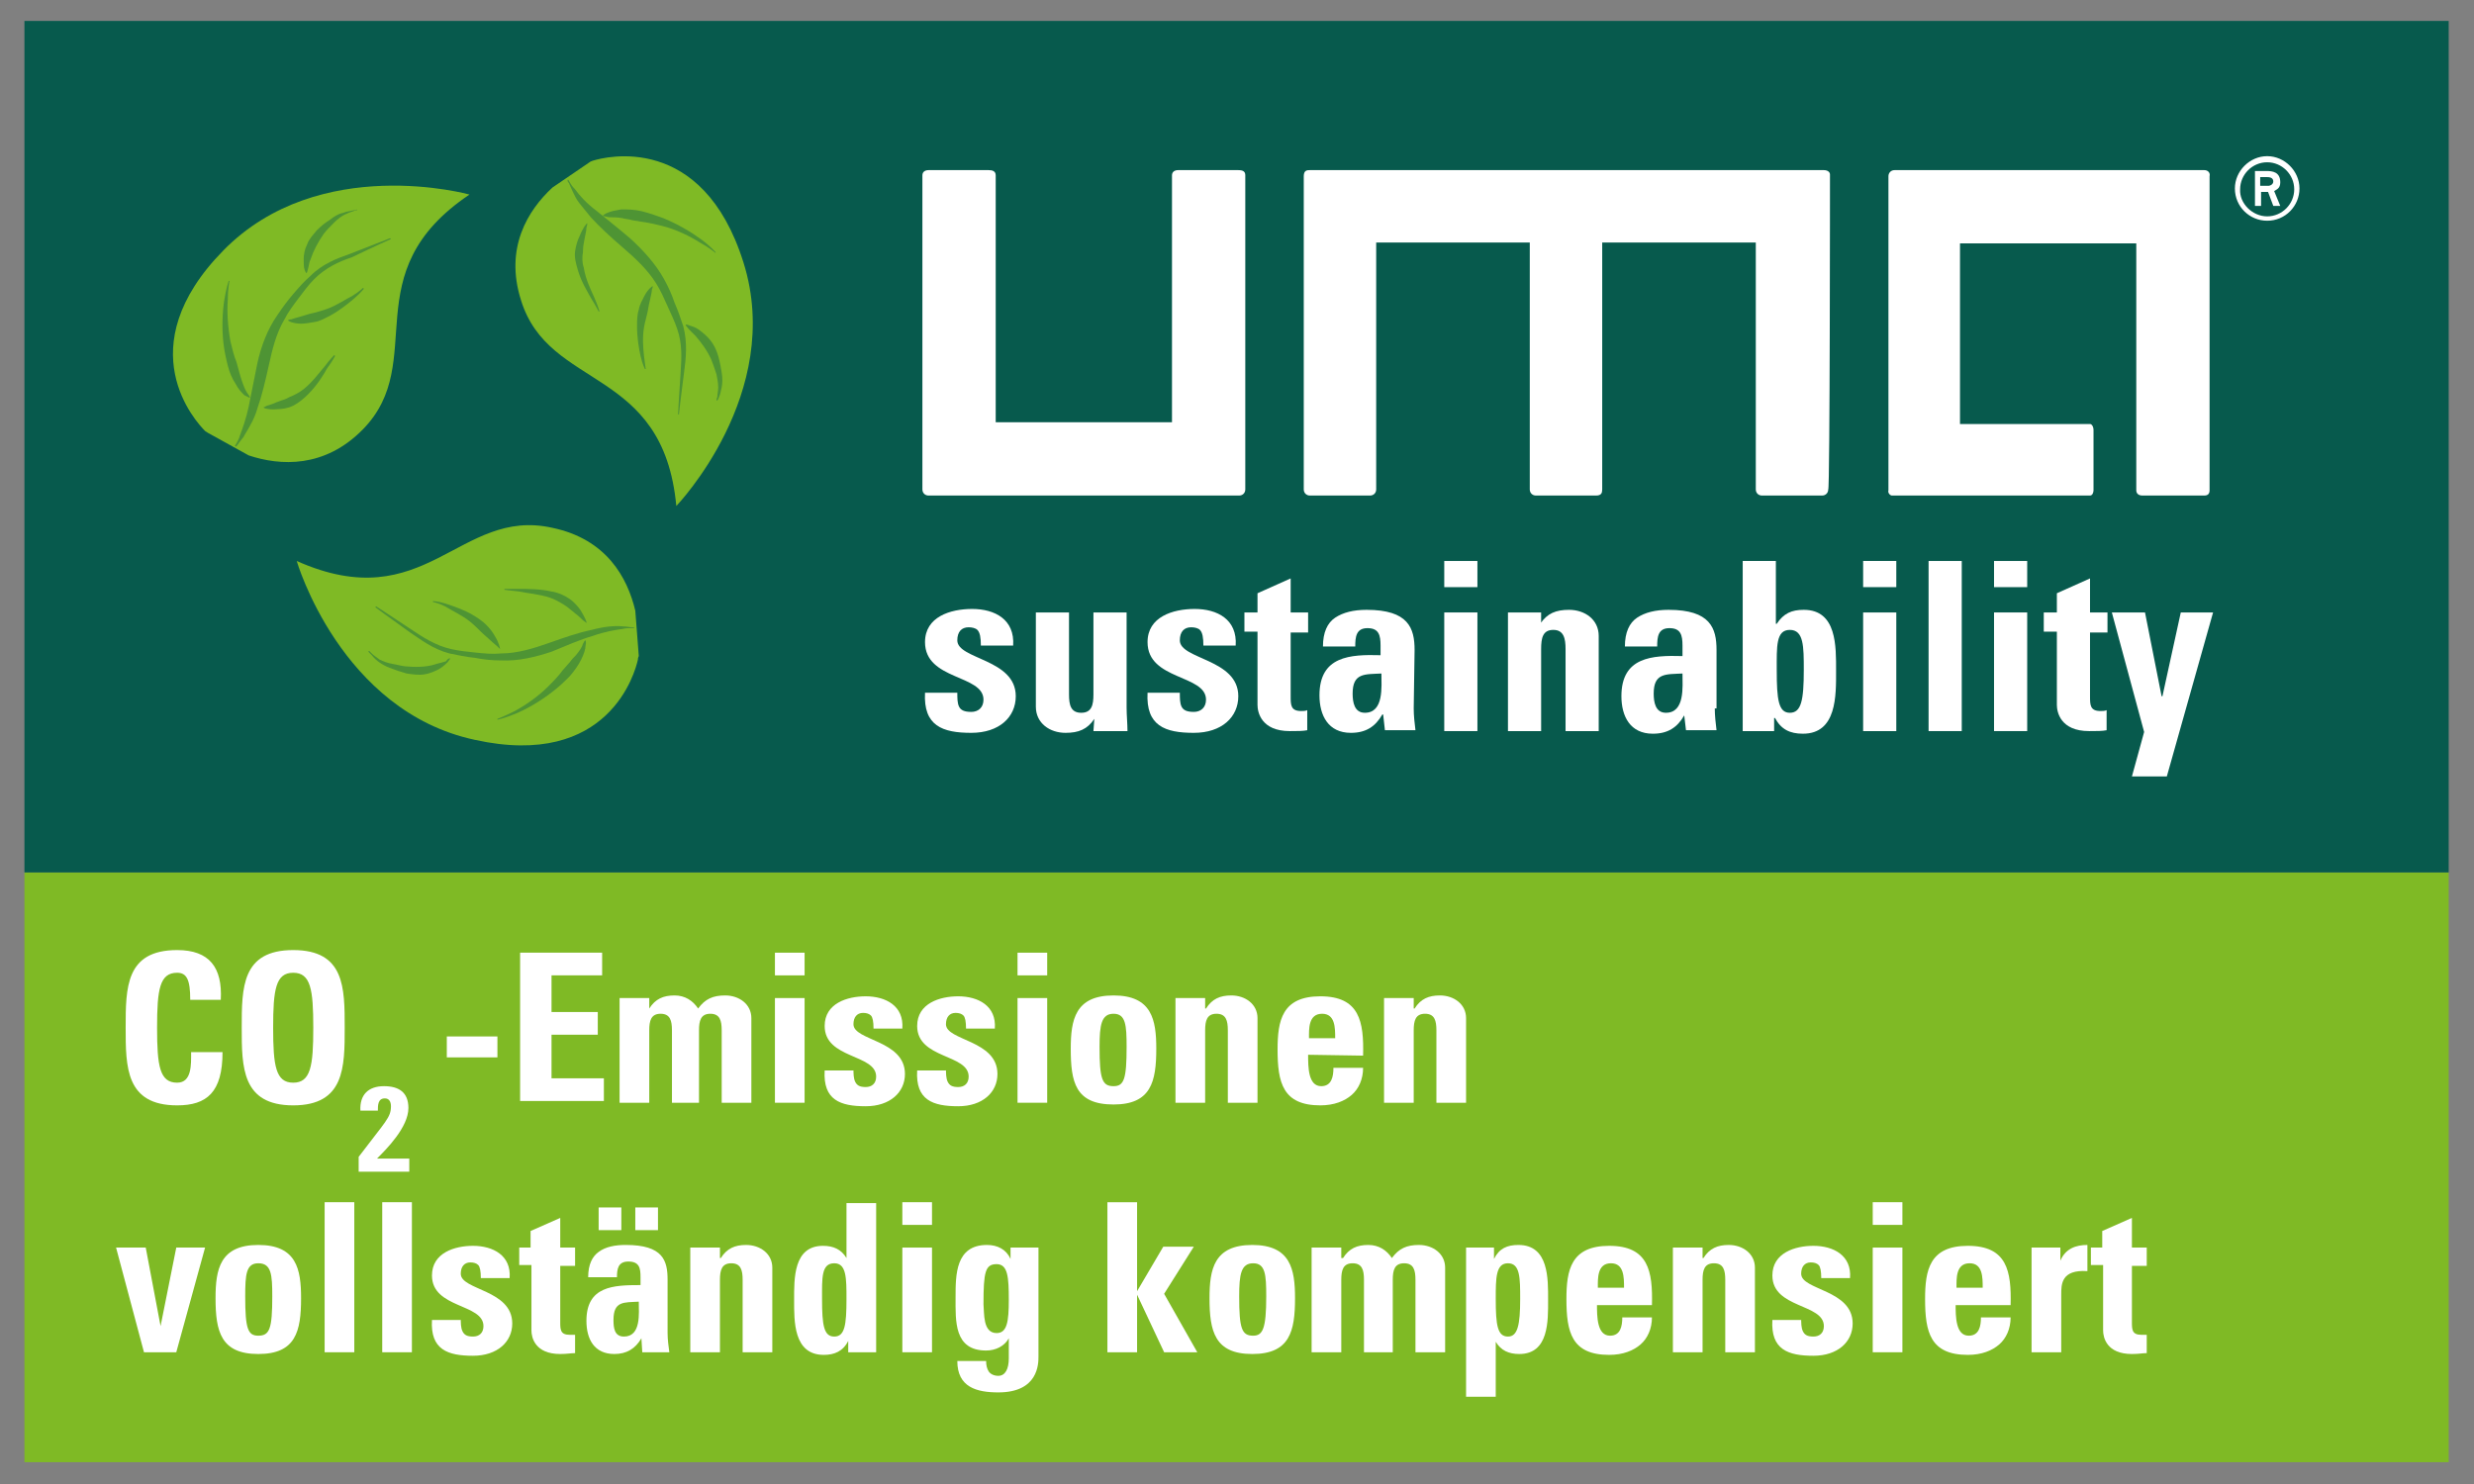 <?xml version="1.0" encoding="utf-8"?>
<!-- Generator: Adobe Illustrator 25.0.1, SVG Export Plug-In . SVG Version: 6.00 Build 0)  -->
<svg version="1.1" id="Ebene_1" xmlns="http://www.w3.org/2000/svg" xmlns:xlink="http://www.w3.org/1999/xlink" x="0px" y="0px"
	 viewBox="0 0 283.5 170.1" style="enable-background:new 0 0 283.5 170.1;" xml:space="preserve">
<rect x="0" y="0" width="283.5" height="170.1" fill="#808080" stroke="none"/>
<style type="text/css">
	.st0{fill:#7FBA25;}
	.st1{fill:#075A4D;}
	.st2{fill:#FFFFFF;}
	.st3{fill-rule:evenodd;clip-rule:evenodd;fill:#7FBA25;}
	.st4{opacity:0.4;fill:#075A4D;enable-background:new    ;}
</style>
<rect x="2.8" y="100" class="st0" width="277.8" height="67.6"/>
<g>
	<rect x="2.8" y="2.4" class="st1" width="277.8" height="97.6"/>
	<g>
		<g>
			<g>
				<path class="st2" d="M256.1,21.6c0-2,1.7-3.7,3.7-3.7s3.7,1.7,3.7,3.7s-1.6,3.7-3.7,3.7C257.8,25.3,256.1,23.7,256.1,21.6z
					 M259.8,24.8c1.7,0,3.1-1.4,3.1-3.1s-1.4-3.1-3.1-3.1s-3.1,1.4-3.1,3.1C256.6,23.3,258.1,24.8,259.8,24.8z M258.4,19.6h1.3
					c0.7,0,1.6,0.1,1.6,1.3c0,0.7-0.4,0.8-0.7,1l0.7,1.7h-0.8l-0.6-1.6h-0.8v1.6h-0.7V19.6z M259.1,21.3h0.8c0.3,0,0.6-0.2,0.6-0.5
					s-0.2-0.5-0.7-0.5H259v1H259.1z"/>
			</g>
			<path class="st2" d="M209.7,20c0-0.3-0.3-0.5-0.7-0.5h-58.9c-0.3,0-0.7,0-0.7,0.7c0,0.8,0,35.9,0,35.9c0,0.4,0.3,0.7,0.7,0.7h6.9
				c0.4,0,0.7-0.3,0.7-0.7V27.8h17.6v28.3c0,0.4,0.3,0.7,0.7,0.7h6.9c0.6,0,0.7-0.3,0.7-0.7V27.8h17.6v28.3c0,0.4,0.3,0.7,0.7,0.7
				h6.9c0.4,0,0.7-0.3,0.7-0.7C209.7,56.2,209.7,20.1,209.7,20z"/>
			<path class="st2" d="M142.7,20.1c0-0.4-0.2-0.6-0.8-0.6H135c-0.4,0-0.7,0.2-0.7,0.6v28.3h-20.2V20.1c0-0.5-0.4-0.6-0.8-0.6h-6.9
				c-0.4,0-0.7,0.2-0.7,0.6v36l0,0c0,0.4,0.3,0.7,0.7,0.7H142c0.4,0,0.7-0.3,0.7-0.7V20.1z"/>
			<path class="st2" d="M252.6,19.5h-35.5c-0.4,0-0.7,0.3-0.7,0.7v36c-0.1,0.3,0.2,0.6,0.4,0.6h22.7c0.3,0,0.4-0.4,0.4-0.6v-6.9
				c0-0.4-0.2-0.7-0.4-0.7h-14.9V27.9h20.2v28.3c0,0.4,0.3,0.6,0.7,0.6h7.1c0.4,0,0.6-0.2,0.6-0.6v-36l0,0
				C253.3,19.8,253,19.5,252.6,19.5z"/>
		</g>
	</g>
</g>
<g>
	<path class="st2" d="M14.4,117.8c0-4.6,0-8.9,5.9-8.9c3.7,0,5.2,2,5,5.7h-3.5c0-2.3-0.4-3.1-1.5-3.1c-2,0-2.3,1.9-2.3,6.3
		s0.3,6.3,2.3,6.3c1.7,0,1.6-2.1,1.6-3.5h3.6c0,4.6-1.8,6.1-5.2,6.1C14.4,126.7,14.4,122.3,14.4,117.8z"/>
	<path class="st2" d="M27.7,117.8c0-4.6,0-8.9,5.9-8.9s5.9,4.3,5.9,8.9c0,4.5,0,8.9-5.9,8.9S27.7,122.3,27.7,117.8z M35.9,117.8
		c0-4.4-0.3-6.3-2.3-6.3s-2.3,1.9-2.3,6.3s0.3,6.3,2.3,6.3C35.6,124.1,35.9,122.2,35.9,117.8z"/>
	<path class="st2" d="M41.1,134.3v-1.7c3.1-4.1,3.7-4.5,3.7-5.8c0-0.5-0.2-0.9-0.7-0.9c-0.8,0-0.8,0.8-0.8,1.4h-2
		c-0.1-1.8,0.9-2.8,2.7-2.8c1.7,0,2.8,0.7,2.8,2.5c0,2.2-2.5,4.7-3.6,5.8h3.7v1.5H41.1z"/>
	<path class="st2" d="M57,118.8v2.4h-5.8v-2.4H57z"/>
	<path class="st2" d="M59.6,126.4v-17.2H69v2.6h-5.8v4.2h5.3v2.6h-5.3v5h6v2.6h-9.6V126.4z"/>
	<path class="st2" d="M74.4,115.6L74.4,115.6c0.7-1.1,1.6-1.5,2.9-1.5c1.2,0,2.1,0.6,2.7,1.5c0.8-1.1,1.7-1.5,3.1-1.5
		c1.6,0,3,1,3,2.6v9.7h-3.4v-8.3c0-1.1-0.2-1.9-1.3-1.9c-1.1,0-1.3,0.8-1.3,1.9v8.3H77v-8.3c0-1.1-0.2-1.9-1.3-1.9
		c-1.1,0-1.3,0.8-1.3,1.9v8.3H71v-12h3.4C74.4,114.4,74.4,115.6,74.4,115.6z"/>
	<path class="st2" d="M92.2,109.2v2.6h-3.4v-2.6H92.2z M92.2,126.4h-3.4v-12h3.4V126.4z"/>
	<path class="st2" d="M97.8,122.5c0,0.5,0,1.1,0.2,1.5s0.5,0.6,1.2,0.6s1.2-0.4,1.2-1.2c0-2.6-5.9-2-5.9-5.8c0-2.6,2.6-3.4,4.7-3.4
		c2.3,0,4.4,1.1,4.2,3.7h-3.3c0-0.8-0.1-1.3-0.3-1.5c-0.2-0.2-0.5-0.3-0.9-0.3c-0.7,0-1.1,0.5-1.1,1.3c0,1.9,5.9,1.8,5.9,5.7
		c0,2.1-1.7,3.7-4.5,3.7c-2.9,0-4.9-0.7-4.7-4.1h3.3V122.5z"/>
	<path class="st2" d="M108.4,122.5c0,0.5,0,1.1,0.2,1.5s0.5,0.6,1.2,0.6s1.2-0.4,1.2-1.2c0-2.6-5.9-2-5.9-5.8c0-2.6,2.6-3.4,4.7-3.4
		c2.3,0,4.4,1.1,4.2,3.7h-3.3c0-0.8-0.1-1.3-0.3-1.5c-0.2-0.2-0.5-0.3-0.9-0.3c-0.7,0-1.1,0.5-1.1,1.3c0,1.9,5.9,1.8,5.9,5.7
		c0,2.1-1.7,3.7-4.5,3.7c-2.9,0-4.9-0.7-4.7-4.1h3.3V122.5z"/>
	<path class="st2" d="M120,109.2v2.6h-3.4v-2.6H120z M120,126.4h-3.4v-12h3.4V126.4z"/>
	<path class="st2" d="M122.7,120.2c0-3.3,0.5-6.1,4.9-6.1s4.9,2.8,4.9,6.1c0,3.8-0.6,6.4-4.9,6.4C123.2,126.6,122.7,124,122.7,120.2
		z M129.1,120c0-2.5-0.1-3.8-1.5-3.8s-1.6,1.3-1.6,3.8c0,3.7,0.3,4.5,1.6,4.5C128.8,124.5,129.1,123.7,129.1,120z"/>
	<path class="st2" d="M138.2,115.6L138.2,115.6c0.7-1.1,1.6-1.5,2.9-1.5c1.6,0,3,1,3,2.6v9.7h-3.4v-8.3c0-1.1-0.2-1.9-1.3-1.9
		s-1.3,0.8-1.3,1.9v8.3h-3.4v-12h3.4v1.2H138.2z"/>
	<path class="st2" d="M149.9,120.9c0,1.4,0,3.6,1.5,3.6c1.2,0,1.4-1.1,1.4-2.1h3.4c0,1.3-0.5,2.4-1.3,3.1s-2,1.2-3.6,1.2
		c-4.3,0-4.9-2.6-4.9-6.4c0-3.3,0.5-6.1,4.9-6.1c4.5,0,5,2.9,4.9,6.8L149.9,120.9L149.9,120.9z M153,119c0-1.2,0-2.8-1.5-2.8
		c-1.6,0-1.5,1.8-1.5,2.8H153z"/>
	<path class="st2" d="M162.1,115.6L162.1,115.6c0.7-1.1,1.6-1.5,2.9-1.5c1.6,0,3,1,3,2.6v9.7h-3.4v-8.3c0-1.1-0.2-1.9-1.3-1.9
		s-1.3,0.8-1.3,1.9v8.3h-3.4v-12h3.4v1.2H162.1z"/>
	<path class="st2" d="M13.3,143h3.4l1.7,9l0,0l1.8-9h3.3l-3.3,12h-3.7L13.3,143z"/>
	<path class="st2" d="M24.7,148.8c0-3.3,0.5-6.1,4.9-6.1s4.9,2.8,4.9,6.1c0,3.8-0.6,6.4-4.9,6.4S24.7,152.6,24.7,148.8z M31.2,148.6
		c0-2.5-0.1-3.8-1.6-3.8c-1.4,0-1.5,1.3-1.5,3.8c0,3.7,0.3,4.5,1.5,4.5C30.9,153.1,31.2,152.3,31.2,148.6z"/>
	<path class="st2" d="M40.6,137.8V155h-3.4v-17.2H40.6z"/>
	<path class="st2" d="M47.2,137.8V155h-3.4v-17.2H47.2z"/>
	<path class="st2" d="M52.8,151.1c0,0.5,0,1.1,0.2,1.5s0.5,0.6,1.2,0.6s1.2-0.4,1.2-1.2c0-2.6-5.9-2-5.9-5.8c0-2.6,2.6-3.4,4.7-3.4
		c2.3,0,4.4,1.1,4.2,3.7h-3.3c0-0.8-0.1-1.3-0.3-1.5s-0.5-0.3-0.9-0.3c-0.7,0-1.1,0.5-1.1,1.3c0,1.9,5.9,1.8,5.9,5.7
		c0,2.1-1.7,3.7-4.5,3.7c-2.9,0-4.9-0.7-4.7-4.1h3.3V151.1z"/>
	<path class="st2" d="M59.4,143h1.4v-1.9l3.4-1.5v3.4h1.7v2.1h-1.7v6.4c0,0.9,0,1.5,1.1,1.5c0.2,0,0.4,0,0.6,0v2.1
		c-0.5,0-0.9,0.1-1.7,0.1c-2.9,0-3.3-1.9-3.3-2.7V145h-1.4v-2H59.4z"/>
	<path class="st2" d="M76.5,152.8c0,0.7,0.1,1.5,0.2,2.2h-3.1l-0.1-1.6l0,0c-0.7,1.2-1.7,1.8-3.1,1.8c-2.3,0-3.2-1.7-3.2-3.8
		c0-4,3.1-4.1,6.2-4.1v-0.9c0-1-0.1-1.8-1.4-1.8c-1.2,0-1.3,0.9-1.3,1.8h-3.3c0-1.5,0.5-2.4,1.2-2.9c0.8-0.6,1.9-0.8,3.1-0.8
		c4.3,0,4.8,1.8,4.8,4C76.5,146.7,76.5,152.8,76.5,152.8z M71.2,138.4v2.6h-2.6v-2.6H71.2z M70.3,151.3c0,0.9,0.1,1.9,1.2,1.9
		c2,0,1.7-2.7,1.7-4C71.5,149.3,70.3,149.1,70.3,151.3z M75.4,138.4v2.6h-2.6v-2.6H75.4z"/>
	<path class="st2" d="M82.6,144.2L82.6,144.2c0.7-1.1,1.6-1.5,2.9-1.5c1.6,0,3,1,3,2.6v9.7h-3.4v-8.3c0-1.1-0.2-1.9-1.3-1.9
		c-1.1,0-1.3,0.8-1.3,1.9v8.3h-3.4v-12h3.4v1.2H82.6z"/>
	<path class="st2" d="M97.2,155v-1.3l0,0c-0.6,1.2-1.6,1.6-2.8,1.6c-3.5,0-3.4-3.9-3.4-6.3c0-2.4-0.1-6.2,3.3-6.2
		c1.2,0,2.1,0.4,2.7,1.4l0,0v-6.3h3.4V155H97.2z M97,148.9c0-2.4,0-4.1-1.4-4.1c-1.5,0-1.4,1.7-1.4,4.1c0,3,0.2,4.3,1.4,4.3
		S97,151.9,97,148.9z"/>
	<path class="st2" d="M106.8,137.8v2.6h-3.4v-2.6H106.8z M106.8,155h-3.4v-12h3.4V155z"/>
	<path class="st2" d="M119,143v12.5c0,0.8,0,4.1-4.6,4.1c-2.5,0-4.7-0.6-4.7-3.6h3.3c0,0.5,0.1,0.9,0.3,1.2c0.2,0.3,0.6,0.5,1.1,0.5
		c0.8,0,1.2-0.8,1.2-2v-2.3l0,0c-0.5,0.9-1.5,1.4-2.6,1.4c-3.7,0-3.5-3.4-3.5-6.1c0-2.6,0-6,3.6-6c1.2,0,2.2,0.5,2.7,1.6l0,0V143
		H119z M114.2,152.8c1.2,0,1.4-1.3,1.4-3.8c0-2.6-0.1-4.1-1.4-4.1s-1.5,0.9-1.5,4.6C112.8,150.5,112.6,152.8,114.2,152.8z"/>
	<path class="st2" d="M126.9,155v-17.2h3.4V148l0,0l3-5.1h3.5l-3.4,5.4l3.8,6.7h-3.8l-3.1-6.6l0,0v6.6L126.9,155L126.9,155z"/>
	<path class="st2" d="M138.6,148.8c0-3.3,0.5-6.1,4.9-6.1s4.9,2.8,4.9,6.1c0,3.8-0.6,6.4-4.9,6.4
		C139.2,155.2,138.6,152.6,138.6,148.8z M145.1,148.6c0-2.5-0.1-3.8-1.5-3.8s-1.6,1.3-1.6,3.8c0,3.7,0.3,4.5,1.6,4.5
		C144.7,153.1,145.1,152.3,145.1,148.6z"/>
	<path class="st2" d="M153.9,144.2L153.9,144.2c0.7-1.1,1.6-1.5,2.9-1.5c1.2,0,2.1,0.6,2.7,1.5c0.8-1.1,1.7-1.5,3.1-1.5
		c1.6,0,3,1,3,2.6v9.7h-3.4v-8.3c0-1.1-0.2-1.9-1.3-1.9s-1.3,0.8-1.3,1.9v8.3h-3.3v-8.3c0-1.1-0.2-1.9-1.3-1.9s-1.3,0.8-1.3,1.9v8.3
		h-3.4v-12h3.4v1.2H153.9z"/>
	<path class="st2" d="M171.2,143v1.3l0,0c0.6-1.2,1.5-1.6,2.8-1.6c3.5,0,3.4,3.9,3.4,6.3c0,2.4,0.1,6.2-3.3,6.2
		c-1.2,0-2.1-0.4-2.7-1.4l0,0v6.3H168V143H171.2z M174.2,148.9c0-2.4,0-4.1-1.4-4.1s-1.4,1.7-1.4,4.1c0,3,0.2,4.3,1.4,4.3
		C173.9,153.2,174.2,151.9,174.2,148.9z"/>
	<path class="st2" d="M183,149.5c0,1.4,0,3.6,1.5,3.6c1.2,0,1.4-1.1,1.4-2.1h3.4c0,1.3-0.5,2.4-1.3,3.1c-0.8,0.7-2,1.2-3.6,1.2
		c-4.3,0-4.9-2.6-4.9-6.4c0-3.3,0.5-6.1,4.9-6.1c4.5,0,5,2.9,4.9,6.8H183V149.5z M186.1,147.6c0-1.2,0-2.8-1.5-2.8
		c-1.6,0-1.5,1.8-1.5,2.8H186.1z"/>
	<path class="st2" d="M195.2,144.2L195.2,144.2c0.7-1.1,1.6-1.5,2.9-1.5c1.6,0,3,1,3,2.6v9.7h-3.4v-8.3c0-1.1-0.2-1.9-1.3-1.9
		s-1.3,0.8-1.3,1.9v8.3h-3.4v-12h3.4v1.2H195.2z"/>
	<path class="st2" d="M206.4,151.1c0,0.5,0,1.1,0.2,1.5s0.5,0.6,1.2,0.6s1.2-0.4,1.2-1.2c0-2.6-5.9-2-5.9-5.8c0-2.6,2.6-3.4,4.7-3.4
		c2.3,0,4.4,1.1,4.2,3.7h-3.3c0-0.8-0.1-1.3-0.3-1.5s-0.5-0.3-0.9-0.3c-0.7,0-1.1,0.5-1.1,1.3c0,1.9,5.9,1.8,5.9,5.7
		c0,2.1-1.7,3.7-4.5,3.7c-2.9,0-4.9-0.7-4.7-4.1h3.3V151.1z"/>
	<path class="st2" d="M218,137.8v2.6h-3.4v-2.6H218z M218,155h-3.4v-12h3.4V155z"/>
	<path class="st2" d="M224.1,149.5c0,1.4,0,3.6,1.5,3.6c1.2,0,1.4-1.1,1.4-2.1h3.4c0,1.3-0.5,2.4-1.3,3.1c-0.8,0.7-2,1.2-3.6,1.2
		c-4.3,0-4.9-2.6-4.9-6.4c0-3.3,0.5-6.1,4.9-6.1c4.5,0,5,2.9,4.9,6.8h-6.3V149.5z M227.2,147.6c0-1.2,0-2.8-1.5-2.8
		c-1.6,0-1.5,1.8-1.5,2.8H227.2z"/>
	<path class="st2" d="M236.1,143v1.5l0,0c0.6-1.4,1.8-1.8,3.1-1.8v3c-3-0.2-3,1.5-3,2.7v6.6h-3.4v-12H236.1z"/>
	<path class="st2" d="M239.5,143h1.4v-1.9l3.4-1.5v3.4h1.7v2.1h-1.7v6.4c0,0.9,0,1.5,1.1,1.5c0.2,0,0.4,0,0.6,0v2.1
		c-0.5,0-0.9,0.1-1.7,0.1c-2.9,0-3.3-1.9-3.3-2.7V145h-1.4v-2H239.5z"/>
</g>
<g>
	<path class="st3" d="M28.5,52.2c3.6,1.2,8.7,1.5,13.1-3c7.6-7.8-1.2-17.9,12.2-26.9c0,0-17.2-4.8-28.2,6.4s-3.1,19.7-2.1,20.7
		c0.1,0.1,0.2,0.1,0.3,0.2L28.5,52.2z"/>
	<path class="st4" d="M26.9,51.1c0,0,0.1-0.1,0.2-0.3s0.3-0.5,0.4-0.9c0.3-0.8,0.7-1.9,1-3.3c0.3-1.4,0.6-3.1,1-5
		c0.4-1.8,1.1-3.8,2.3-5.5c0.6-0.9,1.2-1.7,1.8-2.4s1.3-1.5,2-2.1c1.4-1.4,3.1-2,4.5-2.5c2.8-1.1,4.6-1.8,4.6-1.8l0.1,0.1
		c0,0-1.8,0.8-4.5,2.1c-1.5,0.5-3,1.2-4.3,2.5c-0.6,0.6-1.2,1.4-1.8,2.2s-1.2,1.6-1.6,2.4c-1,1.7-1.4,3.5-1.8,5.3s-0.8,3.5-1.3,4.9
		c-0.2,0.7-0.5,1.4-0.8,1.9c-0.3,0.6-0.6,1-0.8,1.4c-0.3,0.4-0.5,0.6-0.6,0.8c-0.2,0.2-0.2,0.3-0.2,0.3L26.9,51.1z"/>
	<path class="st4" d="M28.6,45.6c0,0-0.2-0.1-0.6-0.3c-0.3-0.3-0.7-0.7-1-1.3c-0.4-0.6-0.7-1.3-0.9-2.1c-0.2-0.8-0.4-1.7-0.5-2.6
		c-0.2-1.8-0.1-3.6,0.1-4.9c0.2-1.3,0.5-2.2,0.5-2.2h0.1c0,0-0.2,0.9-0.2,2.2c-0.1,1.3,0,3,0.3,4.7c0.2,0.8,0.4,1.7,0.7,2.4
		c0.1,0.4,0.2,0.7,0.3,1.1c0.1,0.4,0.2,0.7,0.3,1c0.2,0.6,0.4,1.1,0.6,1.4C28.5,45.3,28.7,45.5,28.6,45.6L28.6,45.6z"/>
	<path class="st4" d="M30.2,46.7c0,0,0.2-0.1,0.4-0.2c0.3-0.1,0.7-0.2,1.1-0.4c0.5-0.2,1-0.3,1.5-0.6c0.5-0.2,1.1-0.5,1.6-0.9
		c1-0.8,1.8-1.9,2.4-2.6c0.6-0.8,1.1-1.3,1.1-1.3l0.1,0.1c0,0-0.3,0.6-0.9,1.4c-0.5,0.9-1.2,2-2.2,3c-0.5,0.5-1.1,1-1.7,1.3
		c-0.6,0.3-1.3,0.4-1.8,0.4C30.9,47,30.2,46.8,30.2,46.7L30.2,46.7z"/>
	<path class="st4" d="M33,36.7c0,0,0.2-0.1,0.4-0.1c0.3-0.1,0.6-0.2,1-0.3s0.9-0.3,1.4-0.4c0.5-0.1,1.1-0.3,1.7-0.5
		c1.1-0.4,2.1-1.1,2.9-1.5c0.8-0.5,1.2-0.9,1.2-0.9l0.1,0.1c0,0-0.4,0.5-1.1,1.1c-0.7,0.6-1.7,1.4-2.8,2c-0.6,0.3-1.1,0.6-1.7,0.7
		c-0.6,0.1-1.1,0.2-1.6,0.2C33.6,37.1,33,36.8,33,36.7L33,36.7z"/>
	<path class="st4" d="M35.1,31.3c0,0-0.1-0.1-0.2-0.4c-0.1-0.3-0.1-0.7-0.1-1.2s0.1-1.1,0.4-1.7c0.2-0.6,0.7-1.1,1.1-1.6
		c0.5-0.5,1-0.9,1.5-1.2c0.5-0.4,1-0.7,1.5-0.8c0.5-0.2,0.9-0.2,1.2-0.3c0.3,0,0.4-0.1,0.4-0.1v0.1c0,0-0.2,0-0.4,0.1
		c-0.3,0.1-0.6,0.2-1,0.4c-0.4,0.2-0.8,0.5-1.2,0.9s-0.9,0.9-1.2,1.3c-0.7,1-1.2,2-1.5,2.9c-0.2,0.4-0.2,0.8-0.3,1.1
		C35.2,31.1,35.2,31.3,35.1,31.3L35.1,31.3z"/>
	<path class="st3" d="M63.3,21.5c-2.8,2.6-5.5,6.9-3.6,12.9C62.9,44.8,76,41.9,77.5,58c0,0,12.4-12.9,7.7-27.9
		C80.5,15.1,69.3,18,68,18.4c-0.1,0-0.2,0.1-0.3,0.1L63.3,21.5z"/>
	<path class="st4" d="M65.1,20.6c0,0,0.1,0.1,0.2,0.3c0.1,0.2,0.3,0.5,0.6,0.8c0.5,0.7,1.3,1.6,2.5,2.5c1.1,0.9,2.5,2,3.9,3.2
		c1.4,1.3,2.8,2.8,3.8,4.6c0.5,0.9,0.9,1.8,1.2,2.7c0.4,0.9,0.7,1.8,1,2.7c0.5,1.9,0.3,3.7,0.1,5.2c-0.4,3-0.6,4.9-0.6,4.9h-0.1
		c0,0,0.1-2,0.3-4.9c0.1-1.5,0.2-3.2-0.4-4.9c-0.3-0.9-0.7-1.7-1.1-2.6c-0.4-0.9-0.8-1.8-1.3-2.6c-1-1.6-2.4-2.9-3.8-4.1
		s-2.7-2.4-3.7-3.5c-0.5-0.6-0.9-1.1-1.3-1.6s-0.6-1-0.8-1.4c-0.2-0.4-0.3-0.7-0.4-0.9C65,20.8,65,20.6,65.1,20.6L65.1,20.6z"/>
	<path class="st4" d="M69.1,24.7c0,0,0.2-0.2,0.5-0.3c0.4-0.2,1-0.3,1.6-0.4c0.7,0,1.4,0,2.3,0.2c0.8,0.2,1.7,0.5,2.5,0.8
		c1.7,0.7,3.2,1.6,4.3,2.4c1.1,0.8,1.7,1.5,1.7,1.5V29c0,0-0.7-0.6-1.8-1.2c-1.1-0.7-2.7-1.5-4.3-1.9c-0.8-0.2-1.7-0.4-2.5-0.5
		c-0.4-0.1-0.8-0.1-1.1-0.2c-0.4-0.1-0.7-0.1-1-0.2c-0.6-0.1-1.1-0.1-1.5-0.1C69.4,24.8,69.1,24.8,69.1,24.7L69.1,24.7z"/>
	<path class="st4" d="M67.3,25.6c0,0,0,0.2-0.1,0.5c0,0.3-0.1,0.7-0.2,1.2s-0.2,1-0.2,1.6c-0.1,0.6-0.1,1.2,0.1,1.8
		c0.2,1.3,0.8,2.5,1.2,3.4c0.4,0.9,0.6,1.6,0.6,1.6h-0.1c0,0-0.3-0.6-0.8-1.4c-0.5-0.9-1.2-2-1.6-3.4c-0.2-0.7-0.4-1.4-0.3-2.1
		s0.3-1.3,0.5-1.7C66.8,26.1,67.2,25.6,67.3,25.6L67.3,25.6z"/>
	<path class="st4" d="M74.8,32.8c0,0,0,0.2-0.1,0.4c0,0.3-0.1,0.6-0.2,1.1c-0.1,0.4-0.2,0.9-0.3,1.5c-0.1,0.5-0.3,1.1-0.4,1.7
		c-0.2,1.2-0.1,2.4,0,3.3c0.1,0.9,0.2,1.5,0.2,1.5h-0.1c0,0-0.3-0.6-0.5-1.5S73,38.7,73,37.4c0-0.6,0-1.3,0.2-1.9
		c0.1-0.6,0.4-1.1,0.6-1.5C74.2,33.2,74.7,32.8,74.8,32.8L74.8,32.8z"/>
	<path class="st4" d="M78.6,37.2c0,0,0.2,0,0.4,0.1c0.3,0.1,0.7,0.2,1.1,0.5s0.9,0.7,1.3,1.2s0.7,1.1,0.9,1.8
		c0.2,0.7,0.3,1.3,0.4,1.9c0.1,0.6,0.1,1.2,0,1.7s-0.2,0.9-0.3,1.1c-0.1,0.3-0.2,0.4-0.2,0.4h-0.1c0,0,0-0.2,0.1-0.4
		c0-0.3,0.1-0.7,0.1-1.1c0-0.5-0.1-1-0.2-1.5c-0.2-0.6-0.4-1.2-0.6-1.7c-0.5-1.1-1.2-2-1.8-2.7c-0.3-0.3-0.6-0.6-0.8-0.8
		C78.7,37.4,78.5,37.3,78.6,37.2L78.6,37.2z"/>
	<path class="st3" d="M72.8,70c-0.9-3.8-3.3-8.2-9.5-9.5C52.6,58.1,48.8,70.9,34,64.3c0,0,5,17.2,20.4,20.5
		c15.4,3.4,18.4-7.8,18.7-9.2c0-0.1,0-0.2,0.1-0.4L72.8,70z"/>
	<path class="st4" d="M72.7,72c0,0-0.1,0-0.4,0c-0.2,0-0.6,0-1,0.1c-0.8,0.1-2,0.3-3.4,0.8c-1.4,0.4-3,1.1-4.7,1.8
		c-1.8,0.6-3.8,1.1-5.8,1c-1,0-2-0.1-3-0.3c-1-0.1-1.9-0.3-2.9-0.5c-1.9-0.5-3.3-1.6-4.5-2.4c-2.4-1.7-4-2.9-4-2.9l0.1-0.1
		c0,0,1.7,1.1,4.1,2.7c1.2,0.8,2.7,1.8,4.5,2.2c0.9,0.2,1.8,0.3,2.8,0.4s1.9,0.2,2.9,0.1c1.9,0,3.8-0.6,5.5-1.2s3.4-1.2,4.9-1.5
		c1.5-0.4,2.7-0.5,3.6-0.4c0.4,0,0.8,0.1,1,0.1C72.5,71.9,72.7,71.9,72.7,72L72.7,72z"/>
	<path class="st4" d="M67.1,73.4c0,0,0.1,0.2,0,0.6c0,0.4-0.2,1-0.5,1.6s-0.7,1.2-1.3,1.9c-0.6,0.6-1.2,1.2-2,1.8
		c-1.4,1.1-3,2-4.2,2.5S57,82.5,57,82.5v-0.1c0,0,0.8-0.3,2-0.9c1.1-0.6,2.6-1.6,3.8-2.8c0.6-0.6,1.2-1.2,1.7-1.9
		c0.3-0.3,0.5-0.6,0.8-0.9c0.2-0.3,0.5-0.6,0.7-0.8c0.4-0.5,0.7-0.9,0.8-1.3C66.9,73.6,67,73.4,67.1,73.4L67.1,73.4z"/>
	<path class="st4" d="M67.2,71.4c0,0-0.1-0.1-0.4-0.3c-0.2-0.2-0.5-0.5-0.9-0.8s-0.8-0.7-1.3-1s-1-0.6-1.6-0.8
		c-1.2-0.4-2.6-0.5-3.5-0.7c-1-0.1-1.7-0.2-1.7-0.2v-0.1c0,0,0.7,0,1.7,0s2.4,0,3.7,0.3c0.7,0.1,1.4,0.4,2,0.8
		c0.6,0.4,1,0.9,1.3,1.3C67,70.7,67.3,71.4,67.2,71.4L67.2,71.4z"/>
	<path class="st4" d="M57.3,74.4c0,0-0.1-0.1-0.3-0.3c-0.2-0.2-0.5-0.4-0.8-0.7c-0.3-0.3-0.7-0.6-1.1-1c-0.4-0.4-0.8-0.8-1.3-1.2
		c-0.9-0.7-2-1.2-2.8-1.7c-0.8-0.4-1.4-0.5-1.4-0.5v-0.1c0,0,0.6,0,1.5,0.3s2.1,0.7,3.1,1.3c0.5,0.3,1.1,0.7,1.5,1.1s0.8,0.9,1,1.3
		C57.2,73.7,57.3,74.3,57.3,74.4L57.3,74.4z"/>
	<path class="st4" d="M51.6,75.5c0,0-0.1,0.1-0.3,0.4c-0.2,0.2-0.5,0.5-1,0.8c-0.4,0.2-1,0.5-1.7,0.6c-0.6,0.1-1.3,0-2-0.1
		c-0.7-0.2-1.3-0.4-1.8-0.6c-0.6-0.2-1.1-0.5-1.5-0.8s-0.6-0.6-0.8-0.8c-0.2-0.2-0.3-0.3-0.3-0.3l0.1-0.1c0,0,0.1,0.1,0.3,0.3
		c0.2,0.2,0.5,0.4,0.9,0.7c0.4,0.2,0.9,0.4,1.5,0.5s1.2,0.3,1.8,0.3c1.2,0.1,2.4,0,3.2-0.3c0.4-0.1,0.8-0.2,1.1-0.3
		C51.3,75.5,51.5,75.4,51.6,75.5L51.6,75.5z"/>
</g>
<g>
	<path class="st2" d="M109.7,79.4c0,0.6,0,1.2,0.2,1.6s0.6,0.6,1.4,0.6s1.4-0.5,1.4-1.4c0-2.9-6.7-2.2-6.7-6.6
		c0-2.9,2.9-3.8,5.4-3.8c2.6,0,4.9,1.2,4.7,4.2h-3.7c0-0.9-0.1-1.5-0.4-1.8c-0.2-0.2-0.6-0.3-1-0.3c-0.8,0-1.3,0.5-1.3,1.5
		c0,2.2,6.7,2.1,6.7,6.4c0,2.4-1.9,4.2-5.1,4.2c-3.3,0-5.5-0.8-5.3-4.6L109.7,79.4L109.7,79.4z"/>
	<path class="st2" d="M125.4,82.4L125.4,82.4c-0.8,1.2-1.8,1.6-3.3,1.6c-1.8,0-3.4-1.1-3.4-3V70.2h3.8v9.4c0,1.2,0.2,2.1,1.4,2.1
		c1.2,0,1.4-0.9,1.4-2.1v-9.4h3.8v10.9c0,0.9,0.1,1.8,0.1,2.7h-3.9L125.4,82.4L125.4,82.4z"/>
	<path class="st2" d="M135.2,79.4c0,0.6,0,1.2,0.2,1.6s0.6,0.6,1.4,0.6c0.8,0,1.4-0.5,1.4-1.4c0-2.9-6.7-2.2-6.7-6.6
		c0-2.9,2.9-3.8,5.4-3.8c2.6,0,4.9,1.2,4.7,4.2h-3.7c0-0.9-0.1-1.5-0.4-1.8c-0.2-0.2-0.6-0.3-1-0.3c-0.8,0-1.3,0.5-1.3,1.5
		c0,2.2,6.7,2.1,6.7,6.4c0,2.4-1.9,4.2-5.1,4.2c-3.3,0-5.5-0.8-5.3-4.6L135.2,79.4L135.2,79.4z"/>
	<path class="st2" d="M142.6,70.2h1.5V68l3.8-1.7v3.9h2v2.3h-2v7.3c0,1,0,1.7,1.2,1.7c0.2,0,0.5,0,0.7-0.1v2.3
		c-0.5,0.1-1.1,0.1-2,0.1c-3.3,0-3.7-2.2-3.7-3v-8.4h-1.5V70.2z"/>
	<path class="st2" d="M162,81.2c0,0.8,0.1,1.7,0.2,2.5h-3.5l-0.2-1.8h-0.1c-0.8,1.4-1.9,2.1-3.6,2.1c-2.6,0-3.6-2-3.6-4.3
		c0-4.5,3.5-4.7,7-4.6V74c0-1.2-0.2-2-1.5-2s-1.4,1-1.4,2.1h-3.7c0-1.6,0.5-2.7,1.4-3.3c0.9-0.6,2.1-0.9,3.6-0.9
		c4.8,0,5.5,2.1,5.5,4.6L162,81.2L162,81.2z M155,79.5c0,1,0.2,2.2,1.4,2.2c2.2,0,1.9-3,1.9-4.5C156.4,77.3,155,77.1,155,79.5z"/>
	<path class="st2" d="M169.3,64.3v3h-3.8v-3H169.3z M169.3,83.8h-3.8V70.2h3.8V83.8z"/>
	<path class="st2" d="M176.5,71.5L176.5,71.5c0.8-1.2,1.8-1.6,3.3-1.6c1.8,0,3.4,1.1,3.4,3v10.9h-3.8v-9.4c0-1.2-0.2-2.2-1.4-2.2
		s-1.4,0.9-1.4,2.2v9.4h-3.8V70.2h3.8v1.3H176.5z"/>
	<path class="st2" d="M196.5,81.2c0,0.8,0.1,1.7,0.2,2.5h-3.5L193,82l0,0c-0.8,1.4-1.9,2.1-3.6,2.1c-2.6,0-3.6-2-3.6-4.3
		c0-4.5,3.5-4.7,7-4.6V74c0-1.2-0.2-2-1.5-2s-1.4,1-1.4,2.1h-3.7c0-1.6,0.5-2.7,1.4-3.3c0.9-0.6,2.1-0.9,3.6-0.9
		c4.8,0,5.5,2.1,5.5,4.6v6.7H196.5z M189.5,79.5c0,1,0.2,2.2,1.4,2.2c2.2,0,1.9-3,1.9-4.5C190.9,77.3,189.5,77.1,189.5,79.5z"/>
	<path class="st2" d="M199.7,64.3h3.8v7.2h0.1c0.8-1.2,1.7-1.6,3.1-1.6c3.8,0,3.7,4.2,3.7,7s0.1,7.2-3.8,7.2c-1.5,0-2.5-0.5-3.2-1.8
		h-0.1v1.5h-3.6V64.3z M206.7,76.8c0-2.7,0-4.6-1.6-4.6s-1.5,1.9-1.5,4.6c0,3.4,0.2,4.9,1.5,4.9C206.4,81.7,206.7,80.3,206.7,76.8z"
		/>
	<path class="st2" d="M217.3,64.3v3h-3.8v-3H217.3z M217.3,83.8h-3.8V70.2h3.8V83.8z"/>
	<path class="st2" d="M224.8,64.3v19.5H221V64.3H224.8z"/>
	<path class="st2" d="M232.3,64.3v3h-3.8v-3H232.3z M232.3,83.8h-3.8V70.2h3.8V83.8z"/>
	<path class="st2" d="M234.2,70.2h1.5V68l3.8-1.7v3.9h2v2.3h-2v7.3c0,1,0,1.7,1.2,1.7c0.2,0,0.5,0,0.7-0.1v2.3
		c-0.5,0.1-1.1,0.1-2,0.1c-3.3,0-3.7-2.2-3.7-3v-8.4h-1.5V70.2z"/>
	<path class="st2" d="M245.7,83.9L242,70.2h3.8l1.9,9.6h0.1l2.1-9.6h3.7L248.3,89h-4L245.7,83.9z"/>
</g>
</svg>
